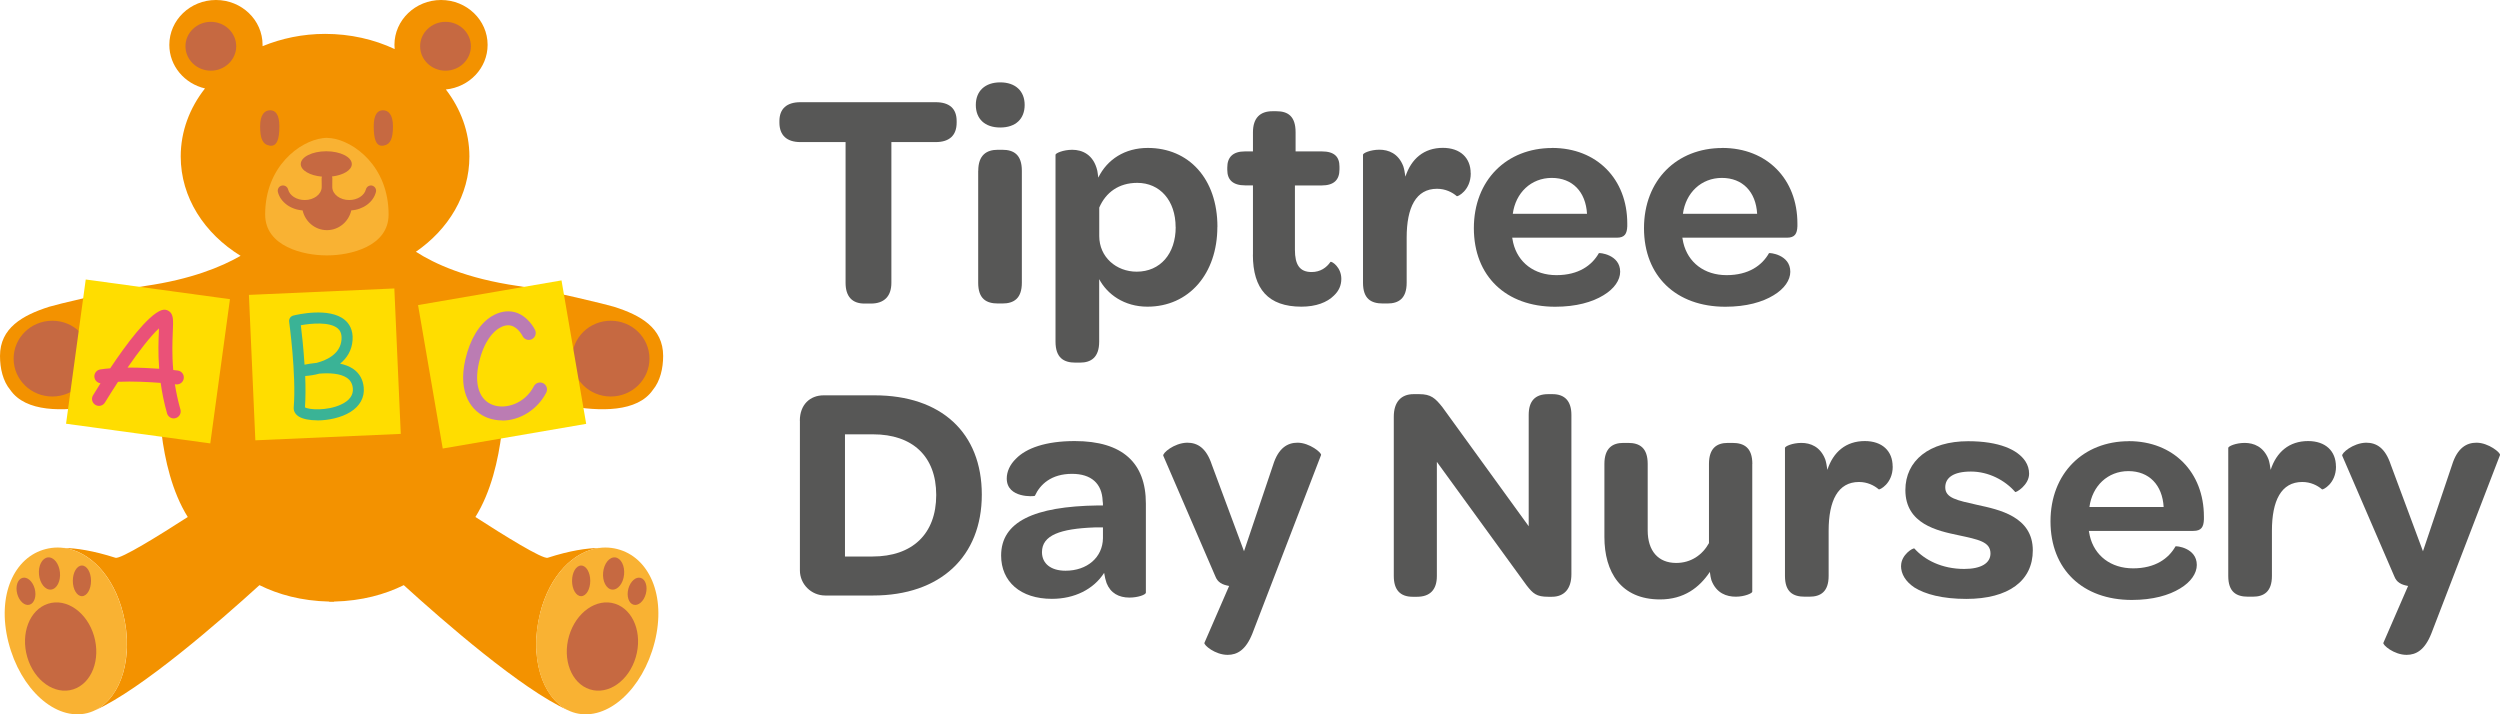 <?xml version="1.0" encoding="UTF-8"?>
<svg xmlns="http://www.w3.org/2000/svg" id="a" width="337.82" height="96.53" viewBox="0 0 337.82 96.53">
  <path d="M72.98,82.87c1.31-5.17,4.54-8.37,8-8.83-1.68.03-3.94.35-6.97,1.33-.69.22-5.93-3.03-9.77-5.51,4.27-6.84,3.87-17.46,3.87-17.46,0,0,15.94,6.33,20.11.29.99-1.19,1.39-2.92,1.39-4.59,0-3.79-3.04-5.51-6.65-6.65-.79-.25-8.51-2.17-12.98-2.81-6.94-1-11.27-3-13.78-4.62,4.41-3.04,7.23-7.67,7.23-12.87,0-3.34-1.18-6.45-3.18-9.06,3.17-.32,5.64-2.89,5.64-6.03,0-3.35-2.82-6.06-6.29-6.06s-6.3,2.72-6.3,6.06c0,.19.01.38.03.57-2.79-1.31-5.99-2.05-9.4-2.05-3.03,0-5.89.61-8.45,1.66v-.18c0-3.35-2.82-6.06-6.3-6.06s-6.3,2.72-6.3,6.06c0,2.86,2.06,5.25,4.82,5.89-2.07,2.63-3.28,5.79-3.28,9.2,0,5.53,3.2,10.41,8.09,13.42-2.61,1.5-6.71,3.18-12.88,4.07-4.47.64-12.19,2.56-12.98,2.81-3.61,1.15-6.65,2.87-6.65,6.65,0,1.67.39,3.4,1.39,4.59,4.17,6.04,20.11-.29,20.11-.29,0,0-.4,10.62,3.87,17.46-3.84,2.48-9.08,5.73-9.77,5.51-3.03-.97-5.3-1.3-6.97-1.33,3.46.45,6.69,3.66,8,8.83,1.47,5.8-.2,11.32-3.74,13.08h.02c6.22-2.81,16.72-11.94,22.15-16.88,2.54,1.26,5.64,2.13,9.43,2.22v.03c.11,0,.21,0,.32,0s.21,0,.32,0v-.03c3.79-.09,6.89-.97,9.43-2.22,5.43,4.94,15.92,14.07,22.15,16.88h.02c-3.54-1.76-5.21-7.27-3.74-13.08h-.01Z" fill="#f39200" stroke-width="0"></path>
  <path d="M1.84,48.46c0,2.83,2.34,5.12,5.23,5.12s5.23-2.29,5.23-5.12-2.34-5.12-5.23-5.12-5.23,2.29-5.23,5.12" fill="#c66941" stroke-width="0"></path>
  <path d="M1.14,86.78c1.61,6.37,6.38,10.66,10.66,9.58,4.27-1.08,6.43-7.12,4.82-13.49-1.61-6.37-6.16-9.77-10.43-8.68-4.27,1.08-6.66,6.23-5.05,12.6" fill="#f9b233" stroke-width="0"></path>
  <path d="M3.69,88.81c.94,3.19,3.72,5.14,6.21,4.34,2.49-.8,3.74-4.03,2.8-7.23-.94-3.19-3.72-5.14-6.21-4.34-2.49.8-3.74,4.03-2.8,7.23" fill="#c66941" stroke-width="0"></path>
  <path d="M5.27,77.65c.12,1.2.85,2.1,1.63,2.02.78-.09,1.32-1.13,1.2-2.33-.12-1.2-.85-2.1-1.63-2.02-.78.09-1.32,1.13-1.2,2.33" fill="#c66941" stroke-width="0"></path>
  <path d="M2.33,80.25c.27,1,1.02,1.66,1.67,1.46.65-.19.96-1.16.69-2.16s-1.02-1.66-1.67-1.46c-.65.19-.96,1.16-.69,2.16" fill="#c66941" stroke-width="0"></path>
  <path d="M9.84,78.49c0,1.14.55,2.07,1.23,2.07s1.23-.92,1.23-2.07-.55-2.07-1.23-2.07-1.23.92-1.23,2.07" fill="#c66941" stroke-width="0"></path>
  <path d="M87.76,48.46c0,2.83-2.34,5.12-5.23,5.12s-5.23-2.29-5.23-5.12,2.34-5.12,5.23-5.12,5.23,2.29,5.23,5.12" fill="#c66941" stroke-width="0"></path>
  <rect x="10.16" y="39.01" width="19.67" height="19.67" transform="translate(-31.1 62.05) rotate(-82.23)" fill="#fd0" stroke-width="0"></rect>
  <rect x="34.06" y="39.4" width="19.67" height="19.67" transform="translate(-2.13 1.99) rotate(-2.53)" fill="#fd0" stroke-width="0"></rect>
  <rect x="58.02" y="39.41" width="19.67" height="19.67" transform="translate(-7.37 12.22) rotate(-9.76)" fill="#fd0" stroke-width="0"></rect>
  <path d="M23.48,56.54c-.41,0-.79-.27-.91-.69-.41-1.45-.68-2.83-.86-4.11-1.56-.12-3.76-.24-5.76-.15-.65,1-1.26,1.96-1.77,2.8-.27.45-.85.59-1.29.32-.45-.27-.59-.85-.32-1.29.2-.33.55-.91,1.01-1.63-.41-.05-.75-.36-.82-.79-.08-.51.27-1,.79-1.08.43-.07.88-.12,1.34-.15,2.09-3.14,5.02-7.11,6.89-7.84.37-.14.76-.1,1.06.12.61.44.58,1.16.51,2.76-.05,1.28-.13,3.06.06,5.19.34.04.56.06.6.07.52.06.89.53.82,1.05-.06.52-.53.88-1.05.82,0,0-.06,0-.15-.02.17,1.07.41,2.22.75,3.42.14.5-.15,1.02-.65,1.16-.09.02-.17.04-.26.04h.01ZM17.44,49.67c1.46,0,2.91.08,4.07.16-.17-2.14-.09-3.91-.04-5.11,0-.11.01-.23.01-.35-1.16,1.07-2.74,3.13-4.24,5.3h.2Z" fill="#ea5178" stroke-width="0"></path>
  <path d="M42.88,56.8c-1.03,0-1.93-.17-2.48-.5-.49-.3-.75-.75-.71-1.24.36-4.46-.61-11.52-.62-11.59-.05-.38.19-.73.56-.83.49-.12,4.87-1.16,6.96.59.54.45,1.16,1.29,1.05,2.75-.1,1.39-.77,2.42-1.68,3.16.66.14,1.28.37,1.8.73.82.58,1.29,1.42,1.39,2.48.13,1.34-.51,2.52-1.8,3.32-1.24.77-2.98,1.14-4.48,1.14h.01ZM41.2,55.04c.54.34,2.99.5,4.87-.37,1.15-.53,1.69-1.27,1.61-2.19-.06-.62-.31-1.07-.77-1.4-.9-.64-2.45-.7-3.76-.59-.69.19-1.36.28-1.91.32.06,1.46.06,2.93-.03,4.23h-.01ZM40.65,43.95c.13,1.03.36,3.07.5,5.33.34-.07.93-.18,1.65-.25,1.43-.38,3.21-1.24,3.35-3.16.06-.9-.27-1.28-.52-1.5-1.08-.91-3.57-.68-4.99-.42h0Z" fill="#3ab396" stroke-width="0"></path>
  <path d="M67.85,56.81c-.65,0-1.29-.11-1.91-.33-2.18-.8-4.12-3.29-3.06-7.9.63-2.74,1.89-4.81,3.54-5.83.99-.61,2.07-.82,3.05-.59,1.87.45,2.79,2.34,2.83,2.42.22.47.03,1.03-.44,1.26-.47.22-1.03.03-1.25-.44-.01-.02-.59-1.17-1.57-1.4-.49-.12-1.06.01-1.62.36-.71.44-2,1.63-2.7,4.65-.67,2.9.03,5.04,1.88,5.71,1.71.63,4.32-.16,5.54-2.53.24-.46.81-.64,1.27-.4s.64.81.4,1.27c-1.21,2.34-3.6,3.77-5.96,3.77v-.02Z" fill="#bb7cb3" stroke-width="0"></path>
  <path d="M63.63,6.25c0,1.82-1.54,3.3-3.43,3.3s-3.43-1.48-3.43-3.3,1.54-3.3,3.43-3.3,3.43,1.48,3.43,3.3" fill="#c66941" stroke-width="0"></path>
  <path d="M31.92,6.25c0,1.82-1.54,3.3-3.43,3.3s-3.43-1.48-3.43-3.3,1.54-3.3,3.43-3.3,3.43,1.48,3.43,3.3" fill="#c66941" stroke-width="0"></path>
  <path d="M37.75,17.07c0,1.61-.27,2.77-1.3,2.61-.99-.15-1.3-1.01-1.3-2.61s.63-2.17,1.35-2.17,1.25.56,1.25,2.17" fill="#c66941" stroke-width="0"></path>
  <path d="M50.5,17.07c0,1.61.27,2.77,1.3,2.61.99-.15,1.3-1.01,1.3-2.61s-.63-2.17-1.35-2.17-1.25.56-1.25,2.17" fill="#c66941" stroke-width="0"></path>
  <path d="M44.71,18.67h0c-.19-.02-.38-.04-.55-.04s-.36.01-.55.04h0c-3.07.38-7.78,3.79-7.78,10.32,0,4.35,5.24,5.52,8.26,5.52h.16c3.01,0,8.26-1.17,8.26-5.52,0-6.53-4.71-9.94-7.78-10.32" fill="#f9b233" stroke-width="0"></path>
  <path d="M50.3,25.08c-.38-.09-.76.14-.86.52-.21.83-1.15,1.43-2.25,1.43-1.24,0-2.25-.76-2.29-1.71v-.51c0-.23.01-.48.01-.7,0-.09-.02-.18-.05-.26,1.53-.18,2.68-.86,2.68-1.68,0-.95-1.55-1.73-3.45-1.73s-3.45.77-3.45,1.73c0,.85,1.24,1.56,2.87,1.7-.03.08-.05.16-.05.24,0,.22,0,.47.01.7v.51c-.04.95-1.05,1.71-2.29,1.71-1.1,0-2.04-.6-2.25-1.43-.09-.38-.48-.61-.86-.52-.38.09-.61.48-.52.86.34,1.37,1.72,2.38,3.34,2.49.35,1.53,1.69,2.67,3.29,2.67s2.94-1.14,3.29-2.67c1.61-.11,2.99-1.12,3.33-2.49.09-.38-.14-.76-.52-.86h.02Z" fill="#c66941" stroke-width="0"></path>
  <path d="M88.46,86.78c-1.61,6.37-6.38,10.66-10.66,9.58-4.27-1.08-6.43-7.12-4.82-13.49,1.61-6.37,6.16-9.77,10.43-8.68,4.27,1.08,6.66,6.23,5.05,12.6" fill="#f9b233" stroke-width="0"></path>
  <path d="M85.91,88.81c-.94,3.19-3.72,5.14-6.21,4.34s-3.74-4.03-2.8-7.23c.94-3.19,3.72-5.14,6.21-4.34s3.74,4.03,2.8,7.23" fill="#c66941" stroke-width="0"></path>
  <path d="M84.33,77.65c-.12,1.2-.85,2.1-1.63,2.02-.78-.09-1.32-1.13-1.2-2.33.12-1.2.85-2.1,1.63-2.02.78.09,1.32,1.13,1.2,2.33" fill="#c66941" stroke-width="0"></path>
  <path d="M87.27,80.25c-.27,1-1.02,1.66-1.67,1.46-.65-.19-.96-1.16-.69-2.16s1.02-1.66,1.67-1.46c.65.19.96,1.16.69,2.16" fill="#c66941" stroke-width="0"></path>
  <path d="M79.76,78.49c0,1.14-.55,2.07-1.23,2.07s-1.23-.92-1.23-2.07.55-2.07,1.23-2.07,1.23.92,1.23,2.07" fill="#c66941" stroke-width="0"></path>
  <path d="M114.26,19.2h-6.1c-1.84,0-2.84-.92-2.84-2.63v-.21c0-1.67,1-2.55,2.84-2.55h18.27c1.88,0,2.84.88,2.84,2.55v.21c0,1.71-.96,2.63-2.84,2.63h-5.98v19.02c0,1.84-1,2.8-2.76,2.8h-.88c-1.67,0-2.55-.96-2.55-2.8v-19.02Z" fill="#575756" stroke-width="0"></path>
  <path d="M135.16,11.13c2.05,0,3.3,1.17,3.3,3.05s-1.21,3.05-3.3,3.05-3.3-1.17-3.3-3.05,1.25-3.05,3.3-3.05ZM132.19,23.08c0-2.13,1.13-2.84,2.63-2.84h.63c1.55,0,2.63.67,2.63,2.84v15.13c0,2.13-1.09,2.8-2.63,2.8h-.59c-1.59,0-2.68-.63-2.68-2.8v-15.13h0Z" fill="#575756" stroke-width="0"></path>
  <path d="M164.5,30.65c0,6.35-3.85,10.79-9.45,10.79-3.14,0-5.43-1.67-6.52-3.72v8.44c0,2.13-1.09,2.84-2.59,2.84h-.63c-1.59,0-2.68-.67-2.68-2.84v-25.25c0-.21,1.05-.67,2.26-.67,1.34,0,2.88.63,3.39,2.84.04.17.08.59.13.92,1.21-2.47,3.6-4.01,6.69-4.01,5.52,0,9.41,4.14,9.41,10.66h-.01ZM158.86,30.69c0-3.6-2.13-5.98-5.18-5.98-2.51,0-4.26,1.3-5.14,3.34v3.85c0,2.84,2.3,4.81,5.06,4.81,3.18,0,5.27-2.42,5.27-6.02h-.01Z" fill="#575756" stroke-width="0"></path>
  <path d="M169.31,34.41v-9.36h-1.05c-1.67,0-2.42-.75-2.42-2.09v-.33c0-1.38.75-2.17,2.38-2.17h1.09v-2.59c0-1.92.96-2.84,2.63-2.84h.54c1.55,0,2.59.67,2.59,2.84v2.59h3.55c1.67,0,2.38.71,2.38,2.05v.38c0,1.42-.75,2.17-2.42,2.17h-3.6v8.69c0,2.01.63,3.01,2.26,3.01,1.17,0,2.01-.59,2.55-1.38.21-.08,1.46.75,1.46,2.3,0,.88-.33,1.63-1,2.26-.92.92-2.42,1.5-4.39,1.5-4.47,0-6.56-2.38-6.56-7.02h0Z" fill="#575756" stroke-width="0"></path>
  <path d="M198.74,23.42c0,2.34-1.8,3.18-1.88,3.09-.63-.54-1.55-1-2.68-1-2.84,0-4.1,2.51-4.1,6.6v6.1c0,2.13-1.09,2.8-2.59,2.8h-.63c-1.59,0-2.68-.63-2.68-2.8v-17.31c0-.21,1-.67,2.22-.67s2.55.5,3.22,2.22c.13.38.21.88.29,1.42.79-2.42,2.51-3.89,5.06-3.89,2.34,0,3.76,1.34,3.76,3.43h.01Z" fill="#575756" stroke-width="0"></path>
  <path d="M209.73,19.99c6.06,0,10.16,4.22,10.16,10.2v.38c-.04,1-.33,1.55-1.42,1.55h-14.13l.13.67c.63,2.68,2.84,4.39,5.85,4.39s4.81-1.34,5.73-2.97c.04-.08,2.88.17,2.88,2.51,0,1.13-.79,2.3-2.26,3.18-1.5.92-3.68,1.55-6.52,1.55-6.65,0-10.99-4.14-10.99-10.62s4.43-10.83,10.58-10.83h-.01ZM209.69,24.04c-2.8,0-4.89,2.01-5.27,4.85h10.03c-.17-2.97-1.96-4.85-4.77-4.85h0Z" fill="#575756" stroke-width="0"></path>
  <path d="M232.72,19.99c6.06,0,10.16,4.22,10.16,10.2v.38c-.04,1-.33,1.55-1.42,1.55h-14.13l.13.67c.63,2.68,2.84,4.39,5.85,4.39s4.81-1.34,5.73-2.97c.04-.08,2.88.17,2.88,2.51,0,1.13-.79,2.3-2.26,3.18-1.5.92-3.68,1.55-6.52,1.55-6.65,0-10.99-4.14-10.99-10.62s4.43-10.83,10.58-10.83h-.01ZM232.68,24.04c-2.8,0-4.89,2.01-5.27,4.85h10.03c-.17-2.97-1.96-4.85-4.77-4.85h0Z" fill="#575756" stroke-width="0"></path>
  <path d="M108.08,56.85c0-2.17,1.38-3.43,3.22-3.43h6.86c9.03,0,14.51,5.06,14.51,13.42s-5.6,13.63-14.71,13.63h-6.44c-1.92,0-3.43-1.55-3.43-3.39v-20.23h-.01ZM126.51,66.88c0-5.23-3.22-8.19-8.53-8.19h-3.8v16.51h3.72c5.35,0,8.61-3.01,8.61-8.32Z" fill="#575756" stroke-width="0"></path>
  <path d="M148.37,68.3h.67c0-.21,0-.42-.04-.59-.08-2.38-1.55-3.68-4.14-3.68-2.8,0-4.31,1.42-5.02,2.97-.04.08-3.8.38-3.8-2.34,0-.92.42-1.88,1.25-2.68,1.38-1.42,4.01-2.38,7.94-2.38,6.48,0,9.61,2.97,9.61,8.44v12.04c0,.29-1.09.67-2.22.67-1.42,0-2.55-.59-3.09-1.96-.13-.38-.25-.84-.33-1.38-1.42,2.22-4.01,3.51-7.06,3.51-4.26,0-6.86-2.34-6.86-5.85,0-4.56,4.43-6.65,13.08-6.77h0ZM149.04,71.27h-1.13c-4.64.17-7.11,1.05-7.11,3.34,0,1.55,1.21,2.51,3.18,2.51,2.93,0,5.02-1.8,5.06-4.39v-1.46Z" fill="#575756" stroke-width="0"></path>
  <path d="M162.75,86.87l3.34-7.69c-.92-.17-1.55-.46-1.88-1.34l-7.02-16.26c-.13-.33,1.42-1.71,3.22-1.76,1.42,0,2.59.71,3.34,2.97l4.35,11.7,3.93-11.66c.71-2.3,1.96-3.01,3.3-3.01,1.63,0,3.3,1.38,3.18,1.67l-9.28,24.12c-.88,2.22-2.05,2.88-3.34,2.88-1.71,0-3.26-1.34-3.14-1.63h0Z" fill="#575756" stroke-width="0"></path>
  <path d="M188.34,77.84v-21.53c0-1.96.96-3.05,2.68-3.05h.75c1.59,0,2.17.54,3.14,1.76l11.66,16.09v-15.05c0-1.84.84-2.8,2.63-2.8h.59c1.67,0,2.55.96,2.55,2.8v21.53c0,2.01-1,3.05-2.63,3.05h-.5c-1.59,0-2.05-.42-2.93-1.55l-12.12-16.68v15.43c0,1.84-.92,2.8-2.68,2.8h-.59c-1.71,0-2.55-.96-2.55-2.8h0Z" fill="#575756" stroke-width="0"></path>
  <path d="M236.78,62.7v17.26c0,.21-1.05.67-2.22.67-1.25,0-2.63-.46-3.3-2.22-.08-.33-.17-.67-.21-1.13-1.42,2.13-3.51,3.72-6.73,3.72-5.31,0-7.52-3.72-7.52-8.44v-9.87c0-2.13,1.09-2.84,2.55-2.84h.67c1.55,0,2.63.67,2.63,2.84v8.99c0,2.76,1.42,4.39,3.85,4.39,2.01,0,3.55-1.09,4.43-2.68v-10.7c0-2.13,1.05-2.84,2.55-2.84h.63c1.59,0,2.68.67,2.68,2.84h-.01Z" fill="#575756" stroke-width="0"></path>
  <path d="M255.76,63.04c0,2.34-1.8,3.18-1.88,3.09-.63-.54-1.55-1-2.68-1-2.84,0-4.1,2.51-4.1,6.6v6.1c0,2.13-1.09,2.8-2.59,2.8h-.63c-1.59,0-2.68-.63-2.68-2.8v-17.31c0-.21,1-.67,2.22-.67s2.55.5,3.22,2.22c.13.38.21.88.29,1.42.79-2.42,2.51-3.89,5.06-3.89,2.34,0,3.76,1.34,3.76,3.43h0Z" fill="#575756" stroke-width="0"></path>
  <path d="M256.89,76.46c0-1.5,1.63-2.47,1.8-2.34,1.38,1.55,3.72,2.76,6.73,2.76,2.3,0,3.55-.79,3.55-2.09,0-1.59-1.63-1.88-4.35-2.47-2.8-.59-7.15-1.5-7.15-6.1,0-3.97,3.22-6.6,8.49-6.6,4.14,0,6.69,1.13,7.73,2.72.33.5.5,1.09.5,1.67,0,1.55-1.8,2.59-1.88,2.47-1.38-1.59-3.6-2.76-5.98-2.76s-3.47.84-3.47,2.13c0,1.46,1.59,1.76,4.35,2.38,2.88.63,7.48,1.55,7.48,6.14,0,4.1-3.26,6.56-8.99,6.56-3.22,0-5.56-.63-7.02-1.55-1.17-.79-1.8-1.8-1.8-2.93h0Z" fill="#575756" stroke-width="0"></path>
  <path d="M287.65,59.61c6.06,0,10.16,4.22,10.16,10.2v.38c-.04,1-.33,1.55-1.42,1.55h-14.13l.13.67c.63,2.68,2.84,4.39,5.85,4.39s4.81-1.34,5.73-2.97c.04-.08,2.88.17,2.88,2.51,0,1.13-.79,2.3-2.26,3.18-1.5.92-3.68,1.55-6.52,1.55-6.65,0-10.99-4.14-10.99-10.62s4.43-10.83,10.58-10.83h-.01ZM287.61,63.66c-2.8,0-4.89,2.01-5.27,4.85h10.03c-.17-2.97-1.96-4.85-4.77-4.85h0Z" fill="#575756" stroke-width="0"></path>
  <path d="M315.66,63.04c0,2.34-1.8,3.18-1.88,3.09-.63-.54-1.55-1-2.68-1-2.84,0-4.1,2.51-4.1,6.6v6.1c0,2.13-1.09,2.8-2.59,2.8h-.63c-1.59,0-2.68-.63-2.68-2.8v-17.31c0-.21,1-.67,2.22-.67s2.55.5,3.22,2.22c.13.38.21.88.29,1.42.79-2.42,2.51-3.89,5.06-3.89,2.34,0,3.76,1.34,3.76,3.43h.01Z" fill="#575756" stroke-width="0"></path>
  <path d="M322.06,86.87l3.34-7.69c-.92-.17-1.55-.46-1.88-1.34l-7.02-16.26c-.13-.33,1.42-1.71,3.22-1.76,1.42,0,2.59.71,3.34,2.97l4.35,11.7,3.93-11.66c.71-2.3,1.96-3.01,3.3-3.01,1.63,0,3.3,1.38,3.18,1.67l-9.28,24.12c-.88,2.22-2.05,2.88-3.34,2.88-1.71,0-3.26-1.34-3.14-1.63h0Z" fill="#575756" stroke-width="0"></path>
</svg>
